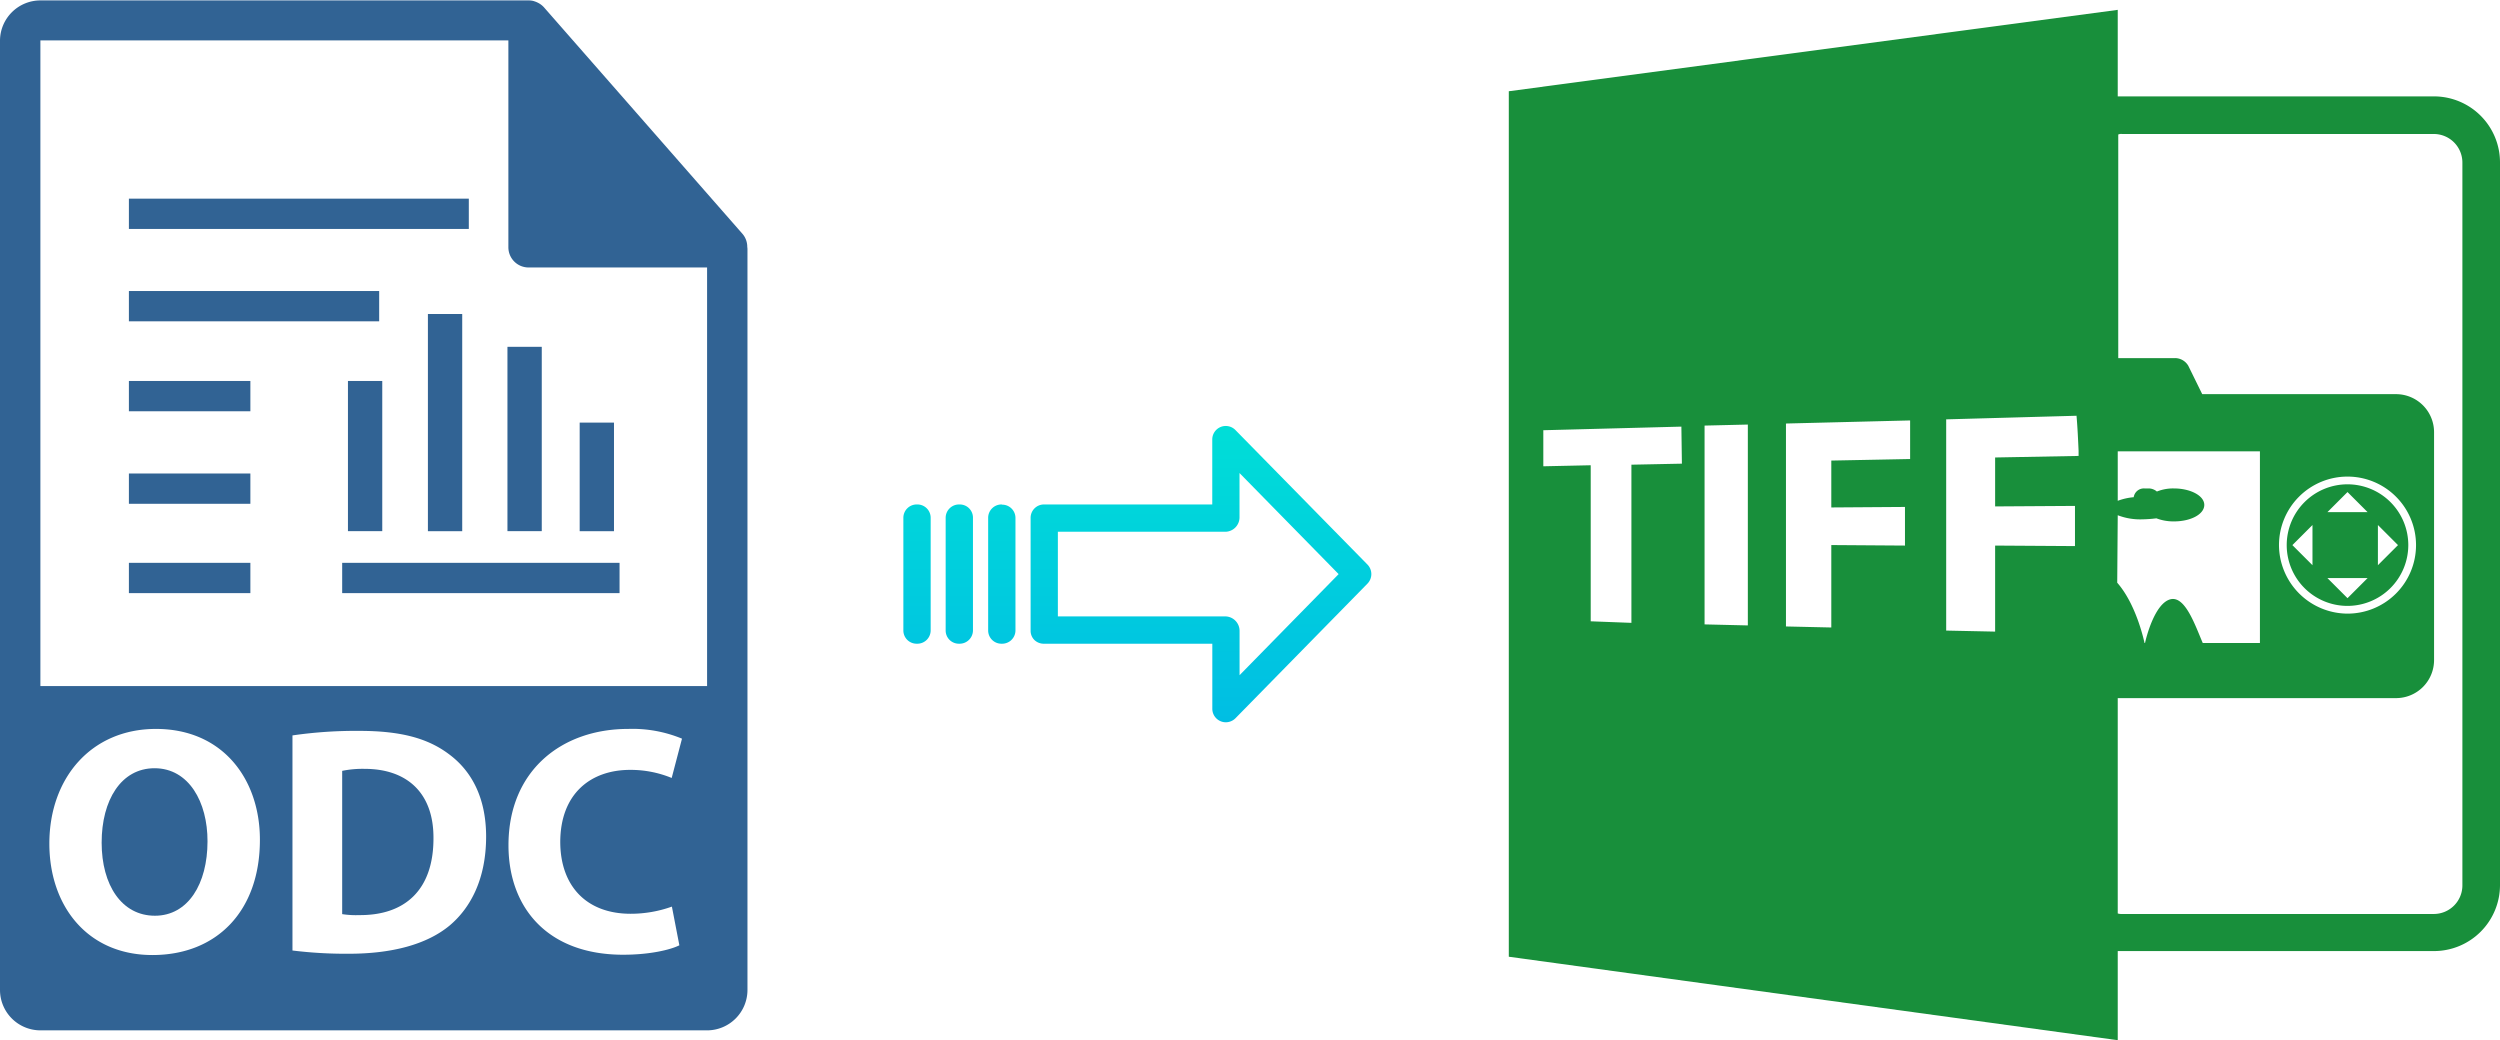 <svg xmlns="http://www.w3.org/2000/svg" xmlns:xlink="http://www.w3.org/1999/xlink" viewBox="0 0 485.27 201.91"><defs><style>.cls-1{fill:#316394;}.cls-2{fill:#188f3b;}.cls-3{fill:url(#linear-gradient);}.cls-4{fill:url(#linear-gradient-2);}.cls-5{fill:url(#linear-gradient-3);}.cls-6{fill:url(#linear-gradient-4);}</style><linearGradient id="linear-gradient" x1="233.1" y1="137.9" x2="233.1" y2="18.69" gradientTransform="matrix(1, 0, 0, -1, 0, 190.5)" gradientUnits="userSpaceOnUse"><stop offset="0" stop-color="#00efd1"/><stop offset="1" stop-color="#00acea"/></linearGradient><linearGradient id="linear-gradient-2" x1="194.45" y1="137.9" x2="194.45" y2="18.69" xlink:href="#linear-gradient"/><linearGradient id="linear-gradient-3" x1="186.21" y1="137.9" x2="186.21" y2="18.69" xlink:href="#linear-gradient"/><linearGradient id="linear-gradient-4" x1="177.96" y1="137.9" x2="177.96" y2="18.69" xlink:href="#linear-gradient"/></defs><title>odc to tiff</title><g id="Layer_2" data-name="Layer 2"><g id="Layer_2-2" data-name="Layer 2"><path class="cls-1" d="M70.77,149.24a19.74,19.74,0,0,0-4.35.39v27.81a17.58,17.58,0,0,0,3.34.19c8.7.06,14.38-4.74,14.38-14.89C84.2,153.91,79,149.24,70.77,149.24Z"/><path class="cls-1" d="M30,149.12c-6.49,0-10.27,6.18-10.27,14.44s3.9,14.19,10.34,14.19,10.21-6.18,10.21-14.44C40.3,155.68,36.65,149.12,30,149.12Z"/><path class="cls-1" d="M145.05,47.93a3.85,3.85,0,0,0-.93-2.54l-38.56-44,0,0a4,4,0,0,0-.78-.65,2.2,2.2,0,0,0-.26-.15,4,4,0,0,0-.77-.33l-.21-.07a3.82,3.82,0,0,0-.9-.11H7.84A7.85,7.85,0,0,0,0,7.84V192.16A7.85,7.85,0,0,0,7.84,200H137.25a7.85,7.85,0,0,0,7.84-7.84V48.36A3.13,3.13,0,0,0,145.05,47.93ZM29.58,185.38c-12.61,0-20-9.52-20-21.63,0-12.74,8.14-22.26,20.69-22.26,13,0,20.18,9.78,20.18,21.5C50.46,176.93,42,185.38,29.58,185.38Zm57.71-5.74c-4.48,3.72-11.29,5.49-19.61,5.49a84.29,84.29,0,0,1-10.91-.63V142.75a85.45,85.45,0,0,1,13-.88c8.07,0,13.31,1.45,17.4,4.54,4.42,3.28,7.19,8.51,7.19,16C94.35,170.56,91.39,176.18,87.29,179.64Zm35.13-2.27a23.68,23.68,0,0,0,8-1.39l1.45,7.51c-1.76.88-5.74,1.83-10.91,1.83-14.69,0-22.26-9.14-22.26-21.25,0-14.51,10.35-22.58,23.21-22.58a25.16,25.16,0,0,1,10.47,1.89l-2,7.63a20.9,20.9,0,0,0-8.07-1.57c-7.63,0-13.56,4.6-13.56,14.06C108.8,172,113.84,177.37,122.42,177.37Zm14.83-44.2H7.84V7.84H98.68V48a3.92,3.92,0,0,0,3.93,3.92h34.64v81.28Z"/><rect class="cls-1" x="25.02" y="73.95" width="23.58" height="5.88"/><rect class="cls-1" x="25.02" y="56.49" width="48.58" height="5.88"/><rect class="cls-1" x="25.02" y="38.56" width="65.98" height="5.88"/><rect class="cls-1" x="25.02" y="91.91" width="23.58" height="5.88"/><rect class="cls-1" x="25.02" y="109.25" width="23.58" height="5.88"/><rect class="cls-1" x="66.42" y="109.25" width="53.84" height="5.88"/><rect class="cls-1" x="67.54" y="73.95" width="6.66" height="29.15"/><rect class="cls-1" x="83.06" y="60.95" width="6.66" height="42.16"/><rect class="cls-1" x="98.5" y="67.32" width="6.66" height="35.78"/><rect class="cls-1" x="112.52" y="82.03" width="6.66" height="21.08"/></g><g id="Layer_7" data-name="Layer 7"><path class="cls-2" d="M411.07,184.61h61.4a12.82,12.82,0,0,0,12.8-12.8V31.51a12.82,12.82,0,0,0-12.8-12.8h-61.4V1.91l-118.2,15.8v168l118.2,16.2Zm0-84.6a12.05,12.05,0,0,0,4.7.8,24.58,24.58,0,0,0,2.8-.2,9.34,9.34,0,0,0,3.4.6c3.3,0,5.9-1.4,5.9-3.2s-2.7-3.2-5.9-3.2a8.45,8.45,0,0,0-3.3.6,2.53,2.53,0,0,0-1.5-.6h-.9a2,2,0,0,0-2.1,1.7,11.86,11.86,0,0,0-3.1.7v-9.6h27.6v37.2h-11.1c-1.5-3.5-3.4-9.1-6.2-8.5-3.1.7-4.8,7.5-5,8.5h-.1c-.2-.9-1.7-7.6-5.3-11.7l.1-13.1Zm.8-74h60.6a5.55,5.55,0,0,1,5.5,5.5v140.4a5.55,5.55,0,0,1-5.5,5.5h-60.6a2.2,2.2,0,0,1-.8-.1v-41.8h54a7.38,7.38,0,0,0,7.4-7.4V83.91a7.38,7.38,0,0,0-7.4-7.4h-37.6l-2.7-5.5a3,3,0,0,0-2.6-1.5h-11V26.11A1.48,1.48,0,0,1,411.87,26Zm30.5,79.8a13.3,13.3,0,1,1,13.3,13.3A13.36,13.36,0,0,1,442.37,105.81ZM326.47,90l-9.8.2v30.7l-7.9-.3V90.31l-9.2.2v-7l26.8-.7.1,7.2Zm12.8,31.4-8.4-.2V82.61l8.4-.2Zm31.5-32.3-15.3.3v9.1l14.3-.1v7.5l-14.3-.1v16l-8.8-.2V82.21l24.1-.6v7.5Zm32,16.9-15.5-.1v16.7l-9.5-.2v-41l25.3-.7c.2,2.3.3,4.6.4,6.8h0v1l-16.2.3v9.5l15.5-.1V106Z"/><path class="cls-2" d="M467.47,105.81a11.8,11.8,0,1,0-11.8,11.8A11.82,11.82,0,0,0,467.47,105.81Zm-5.9-3.9,3.9,3.9-3.9,3.9v-7.8Zm-5.9-6.4,3.9,3.9h-7.8Zm-6.8,14.2-3.9-3.9,3.9-3.9Zm10.7,2.5-3.9,3.9-3.9-3.9Z"/></g><g id="Layer_3" data-name="Layer 3"><path class="cls-3" d="M239.8,83.47a2.62,2.62,0,0,0-4.49,1.86V97.92H202.7a2.6,2.6,0,0,0-2.65,2.54v22a2.5,2.5,0,0,0,.77,1.8,2.62,2.62,0,0,0,1.88.69h32.62v12.6a2.62,2.62,0,0,0,1.62,2.45,2.57,2.57,0,0,0,1,.2,2.65,2.65,0,0,0,1.89-.8l25.6-26.11a2.65,2.65,0,0,0,0-3.71Zm.81,47.59v-8.63a2.81,2.81,0,0,0-2.7-2.78H205.34V103.22h32.56a2.8,2.8,0,0,0,2.7-2.78V91.82l19.24,19.62Z"/><path class="cls-4" d="M194.46,97.92h0a2.59,2.59,0,0,0-2.65,2.54v.05l0,21.89a2.57,2.57,0,0,0,2.59,2.55h.06a2.59,2.59,0,0,0,2.65-2.54v0l0-21.89a2.58,2.58,0,0,0-2.59-2.56Z"/><path class="cls-5" d="M186.21,97.92h0a2.6,2.6,0,0,0-2.65,2.54V122.4a2.56,2.56,0,0,0,2.58,2.55h.07a2.6,2.6,0,0,0,2.65-2.54V100.48a2.56,2.56,0,0,0-2.58-2.56Z"/><path class="cls-6" d="M178,97.92h0a2.59,2.59,0,0,0-2.65,2.54v.05l0,21.89a2.57,2.57,0,0,0,2.59,2.55H178a2.59,2.59,0,0,0,2.65-2.54v0l0-21.89A2.58,2.58,0,0,0,178,97.92Z"/></g></g></svg>